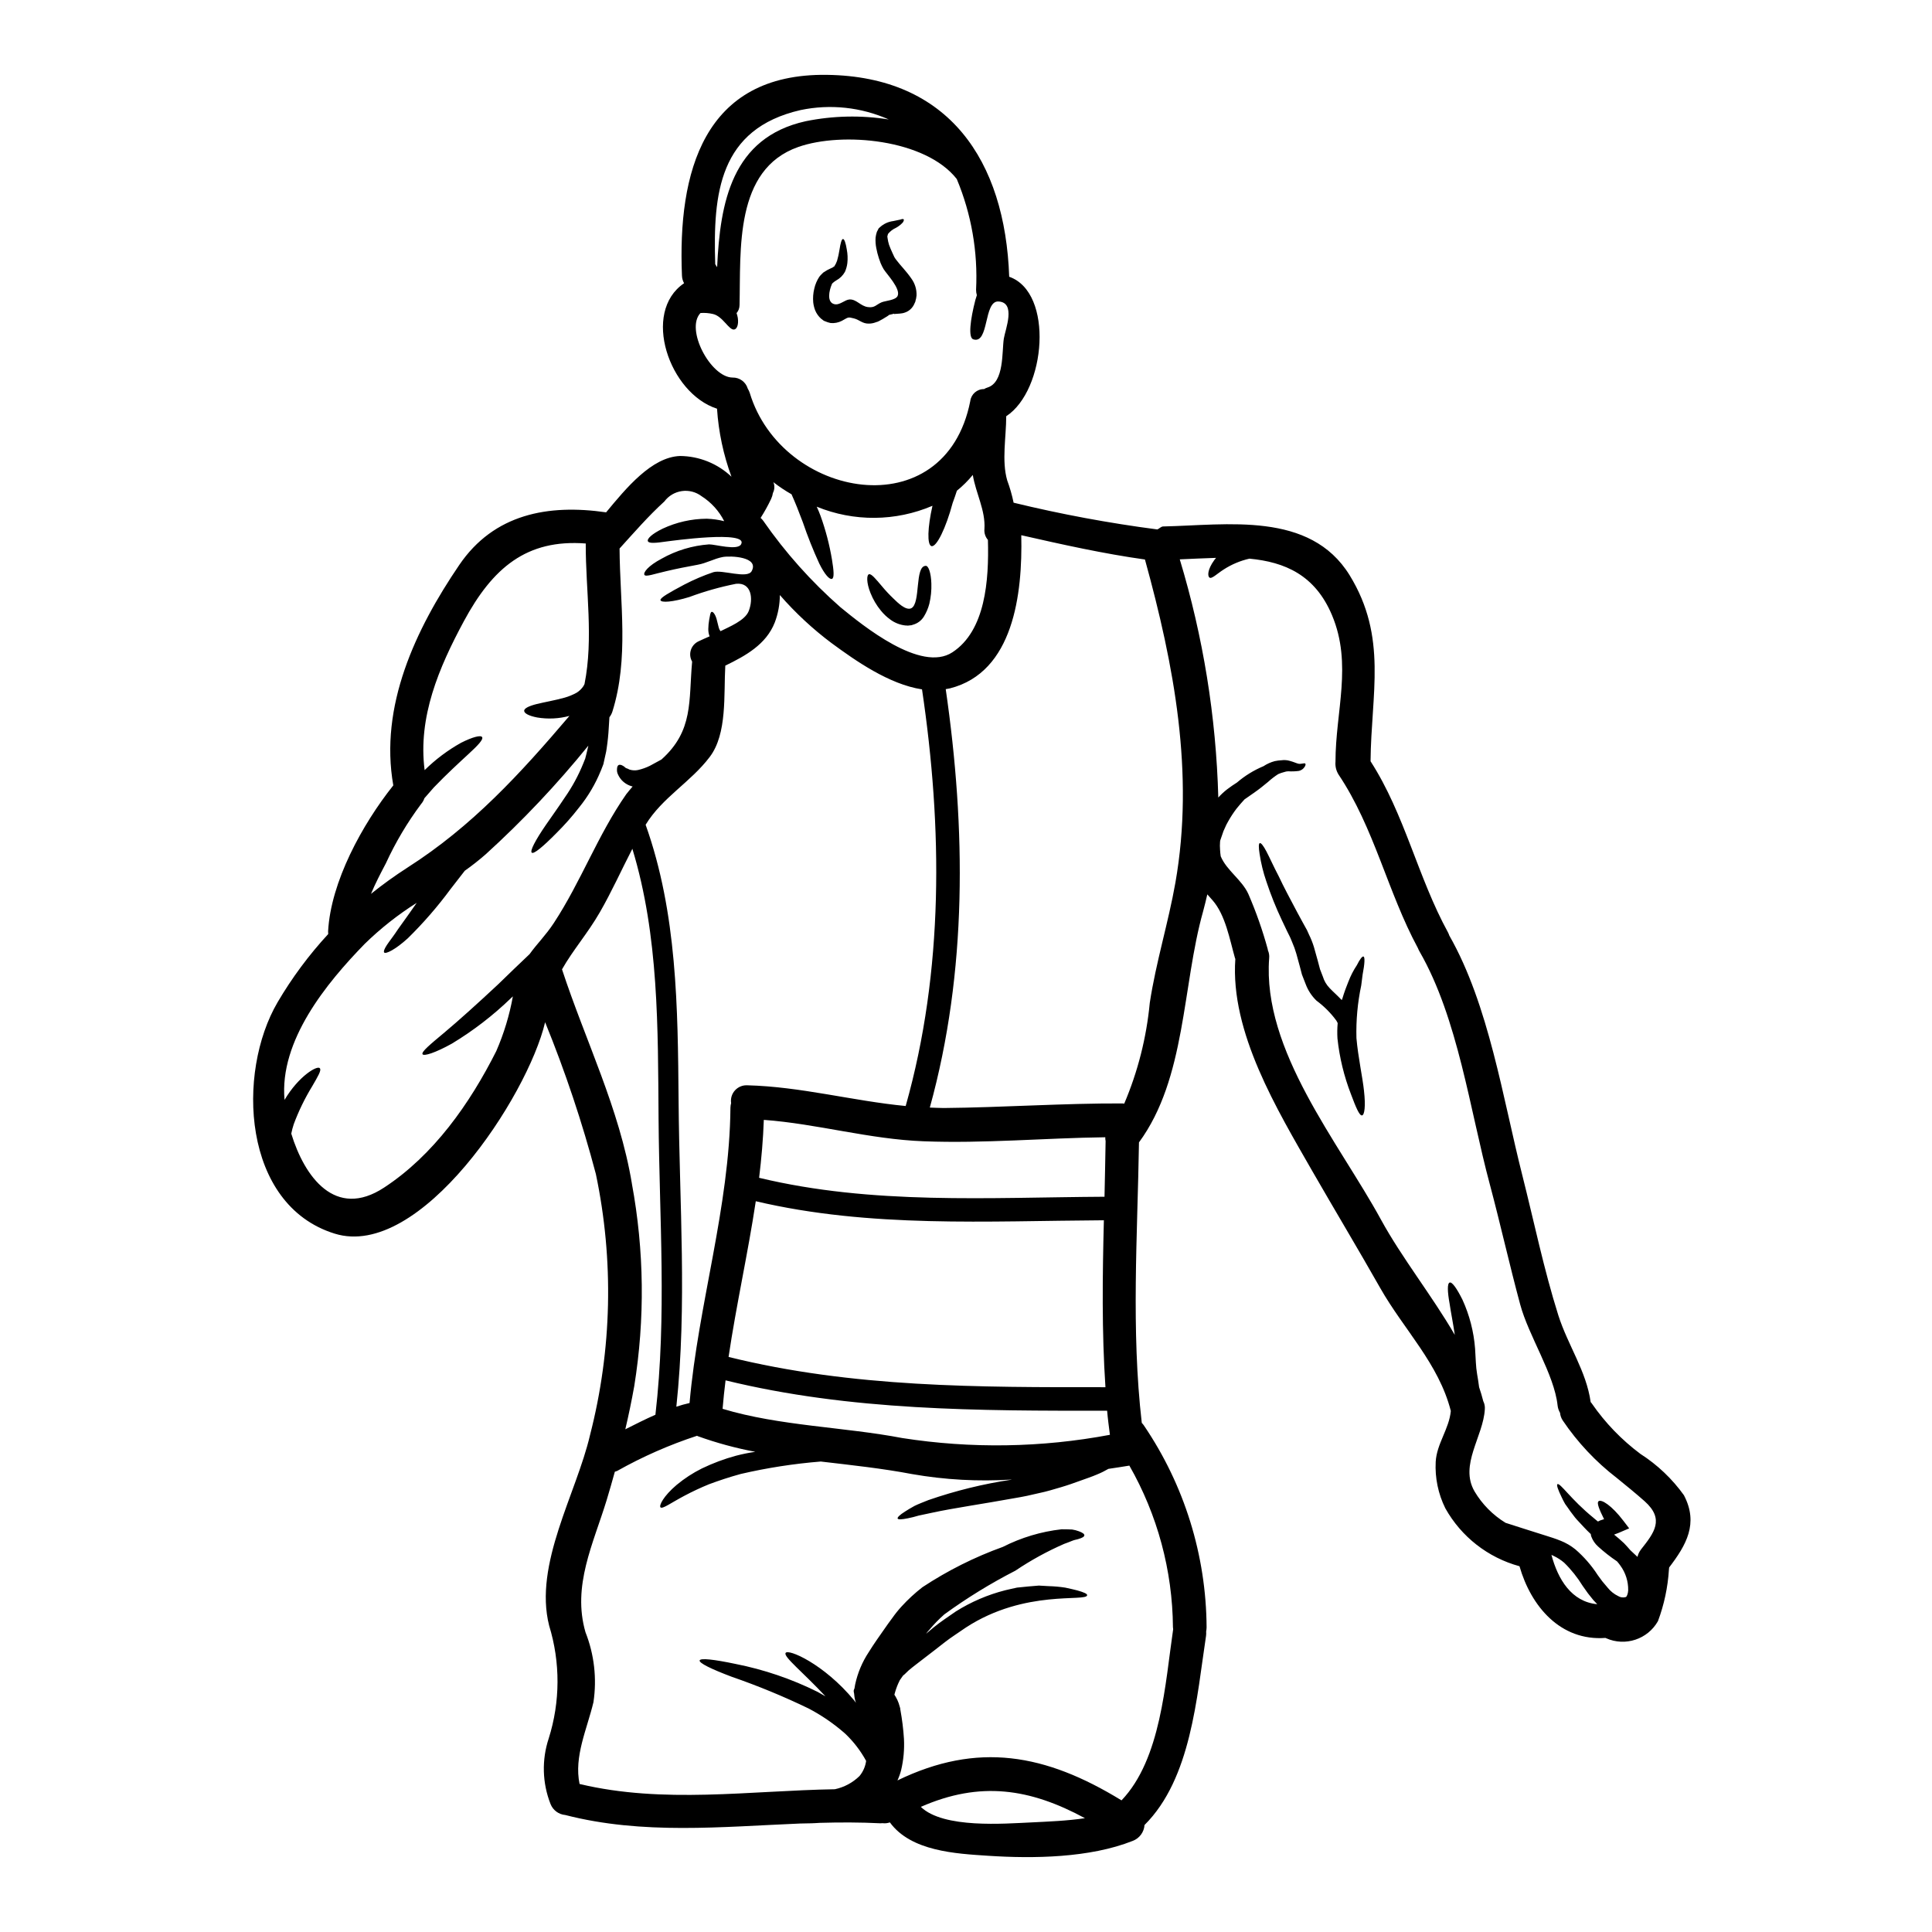 <?xml version="1.0" encoding="UTF-8"?>
<!-- Uploaded to: SVG Repo, www.svgrepo.com, Generator: SVG Repo Mixer Tools -->
<svg fill="#000000" width="800px" height="800px" version="1.1" viewBox="144 144 512 512" xmlns="http://www.w3.org/2000/svg">
 <g>
  <path d="m383.47 587.86-0.09 0.09v0.027l-0.207 0.27c-0.234 0.359-0.473 0.684-0.711 1.012-0.145 0.297-0.27 0.562-0.395 0.832h-0.004c-0.43 0.977-0.777 1.988-1.039 3.023 0.117 0.18 0.234 0.359 0.355 0.566v0.004c0.312 0.535 0.578 1.102 0.785 1.691l0.297 0.98 0.031 0.117 0.086 0.297v0.117l0.031 0.238c0.469 2.543 0.785 5.109 0.949 7.688 0.145 2.777-0.105 5.559-0.742 8.266-0.242 0.945-0.57 1.867-0.98 2.754 21.254-10.301 39.191-7.086 59.379 5.285 10.477-10.953 11.578-31.094 13.684-45.336l0.004 0.004c-0.031-0.188-0.051-0.375-0.059-0.562-0.121-15.027-4.098-29.773-11.551-42.82-1.812 0.297-3.684 0.594-5.555 0.863h0.004c-0.965 0.562-1.965 1.059-3 1.48-1.367 0.594-2.91 1.098-4.453 1.66-1.543 0.562-3.266 1.18-5.117 1.723-1.852 0.543-3.828 1.156-5.875 1.574-2.051 0.504-4.156 0.949-6.324 1.305-8.66 1.574-16.418 2.672-21.852 3.859-1.367 0.297-2.613 0.562-3.711 0.789l-0.004 0.004c-0.938 0.285-1.887 0.523-2.848 0.711-1.602 0.328-2.551 0.359-2.672 0.059-0.121-0.301 0.566-0.98 1.934-1.84 0.68-0.449 1.543-0.953 2.551-1.516 1.039-0.504 2.285-0.98 3.684-1.543l-0.004 0.004c7.152-2.477 14.516-4.285 22-5.406 0-0.031 0.031-0.031 0.059-0.031-8.832 0.562-17.703 0.074-26.422-1.453-7.777-1.484-15.973-2.363-24.168-3.324-7.137 0.574-14.223 1.672-21.199 3.293-3.059 0.832-5.875 1.781-8.43 2.731-2.231 0.91-4.406 1.93-6.531 3.059-3.543 1.871-5.82 3.594-6.324 3.059-0.418-0.477 0.738-2.941 4.305-5.969v0.004c2.043-1.695 4.273-3.148 6.648-4.332 2.906-1.402 5.938-2.539 9.055-3.383 1.684-0.438 3.391-0.785 5.117-1.039-5.172-0.969-10.254-2.352-15.203-4.129-0.09-0.027-0.148-0.086-0.238-0.117-7.348 2.41-14.441 5.531-21.18 9.324-0.195 0.078-0.395 0.148-0.598 0.203-0.684 2.523-1.426 5.019-2.168 7.516-3.543 11.605-9.176 22.711-5.609 35.031v-0.004c2.32 5.887 3.047 12.273 2.109 18.527-1.719 7.215-5.195 14.371-3.68 21.676 22.207 5.312 45.008 1.777 67.66 1.395h-0.004c2.469-0.523 4.734-1.738 6.535-3.504 0.945-1.145 1.555-2.535 1.75-4.008-1.469-2.691-3.352-5.137-5.578-7.246-2.938-2.578-6.164-4.801-9.621-6.617-6.637-3.211-13.461-6.023-20.43-8.434-5.434-2.047-8.699-3.652-8.488-4.328 0.207-0.676 3.797-0.27 9.469 0.922 7.562 1.488 14.895 3.984 21.797 7.418 0.711 0.395 1.395 0.789 2.078 1.18-5.969-6.41-11.164-10.48-10.57-11.488 0.594-1.215 10.129 2.852 18.141 12.527l0.504 0.68-0.004 0.004c-0.23-0.672-0.383-1.371-0.445-2.078-0.027-0.562-0.145-0.68-0.145-1.039v-0.117l0.086-0.355 0.059-0.059 0.031-0.09 0.086-0.395 0.121-0.742 0.004-0.004c0.656-3.047 1.871-5.945 3.59-8.547 1.398-2.254 2.883-4.328 4.156-6.144l0.98-1.398 1.156-1.574c0.746-1.059 1.559-2.07 2.438-3.027 1.688-1.844 3.531-3.543 5.508-5.078 6.656-4.394 13.812-7.981 21.32-10.684 4.863-2.473 10.133-4.051 15.559-4.664 1.098 0 2.019 0.031 2.789 0.062 0.617 0.094 1.227 0.25 1.812 0.473 0.949 0.359 1.457 0.711 1.426 1.07-0.031 0.359-0.504 0.652-1.484 0.949-0.477 0.176-1.129 0.234-1.75 0.504-0.621 0.27-1.309 0.508-2.051 0.789l-0.004-0.004c-4.535 1.98-8.883 4.363-12.988 7.129-6.566 3.367-12.859 7.238-18.824 11.578-1.453 1.281-2.801 2.672-4.039 4.156-0.285 0.309-0.551 0.633-0.789 0.977 0.652-0.531 1.309-1.098 1.969-1.66 1.812-1.484 3.859-2.82 5.902-4.246 4.039-2.535 8.445-4.43 13.066-5.609 1.07-0.238 2.109-0.504 3.148-0.711 1.008-0.09 2.019-0.207 3-0.301 0.98-0.09 1.898-0.145 2.789-0.234 0.918 0.059 1.777 0.09 2.609 0.148 1.473 0.039 2.941 0.168 4.398 0.395 1.242 0.27 2.312 0.504 3.176 0.738 1.719 0.477 2.641 0.895 2.613 1.246 0 1.902-16.422-1.66-32.125 8.582-1.902 1.34-3.828 2.523-5.582 3.891-1.75 1.367-3.445 2.703-5.078 3.938-0.832 0.652-1.66 1.277-2.434 1.875-0.77 0.594-1.457 1.125-2.109 1.691-0.297 0.266-0.594 0.562-0.863 0.832l-0.445 0.414zm206.81-47.562c3.891 7.477 0.594 13.152-3.938 19.094-0.027 0.176-0.027 0.355-0.059 0.562-0.289 4.672-1.266 9.277-2.906 13.66-2.723 4.816-8.66 6.781-13.719 4.539-0.059 0-0.117-0.059-0.176-0.09-11.965 0.891-19.773-8.402-22.801-19v0.004c-8.348-2.273-15.43-7.805-19.652-15.352-1.895-3.82-2.773-8.062-2.555-12.32 0.27-4.809 3.562-8.703 4.008-13.48-3.203-12.559-12.438-21.527-18.703-32.57-5.875-10.359-11.992-20.543-17.934-30.875-9.379-16.391-21.848-36.875-20.469-56.352-0.023-0.07-0.055-0.141-0.09-0.207-1.395-4.894-2.523-11.457-5.969-15.352-0.473-0.535-0.922-1.039-1.367-1.547-0.355 1.516-0.711 3.059-1.125 4.543-5.555 19.742-4.484 44.18-16.984 61.188-0.395 24.797-2.106 49.672 0.742 74.344h0.004c0.211 0.211 0.398 0.438 0.562 0.684 10.719 15.785 16.5 34.398 16.609 53.477-0.008 0.379-0.047 0.754-0.117 1.125 0.031 0.387 0.02 0.773-0.031 1.156-2.465 16.18-3.938 37.824-16.301 50.117-0.129 1.902-1.359 3.551-3.148 4.215-11.371 4.516-26.309 4.723-38.27 3.938-8.641-0.562-20.469-1.18-26.066-8.848-0.633 0.227-1.305 0.297-1.969 0.207-0.18 0-0.359 0.031-0.535 0.031-5.375-0.27-10.719-0.27-16.062-0.117-0.742 0.059-1.484 0.086-2.254 0.117-1.012 0.027-1.969 0.059-2.91 0.059-20.859 0.863-41.773 3.027-62.293-2.254-1.762-0.148-3.281-1.293-3.918-2.941-2.176-5.547-2.344-11.68-0.473-17.336 3.074-9.727 3.117-20.164 0.117-29.914-4.125-16.301 7.215-34.945 10.836-50.5 5.824-22.633 6.352-46.305 1.547-69.176-3.613-13.684-8.105-27.121-13.449-40.23-4.664 19.773-33.133 63.09-55.789 56.02-24.492-7.602-26.035-42.664-15.109-61.309l-0.004 0.004c3.812-6.488 8.312-12.551 13.418-18.078 0-0.238-0.027-0.477-0.027-0.742 0.711-13.09 9.023-28.293 17.277-38.656-3.703-20.996 5.863-41.332 17.477-58.41 9.203-13.539 23.574-16.18 38.922-13.953 5.281-6.383 12.082-14.664 19.594-14.934 5.074 0.043 9.941 2.004 13.625 5.492-2.133-5.793-3.422-11.863-3.828-18.023-12.68-4.066-20.074-25.559-8.73-33.25v-0.004c-0.348-0.625-0.543-1.328-0.562-2.047-1.125-27.156 5.582-53.609 38.387-53.172 32.363 0.418 47.266 22.715 48.336 53.504 11.906 4.184 9.738 30.102-0.789 36.965 0 5.512-1.246 11.809 0.266 17.012 0.711 1.922 1.277 3.894 1.691 5.902 12.559 3.051 25.277 5.418 38.094 7.086 0.477-0.176 0.98-0.789 1.543-0.789 16.895-0.355 38.895-4.098 49.406 12.914 10.125 16.48 5.699 31.414 5.551 49.312 9.086 14.102 12.5 30.727 20.547 45.395h-0.004c0.133 0.254 0.242 0.516 0.328 0.789 10.508 18.438 14.168 43.141 19.355 63.566 3.117 12.352 5.699 24.906 9.527 37.051 2.555 8.02 7.422 14.758 8.582 23.043v-0.004c0.117 0.105 0.215 0.227 0.301 0.355 3.539 5.125 7.891 9.637 12.883 13.363 4.519 2.894 8.445 6.629 11.566 11zm-11.414 14.344c3.543-4.484 6.297-8.02 1.012-12.77-2.438-2.164-4.934-4.184-7.453-6.234h-0.004c-5.539-4.269-10.359-9.402-14.277-15.199-0.402-0.605-0.648-1.297-0.715-2.019-0.352-0.602-0.574-1.273-0.652-1.969-0.891-8.266-7.66-18.379-9.914-26.766-2.852-10.566-5.227-21.254-8.047-31.828-5.285-19.652-8.402-43.91-18.586-61.633-0.184-0.312-0.344-0.641-0.477-0.98-8.047-14.906-11.547-31.859-21.051-46.02h0.004c-0.617-1.004-0.895-2.18-0.789-3.352v-0.031c0-13.27 4.543-25.797-0.918-38.801-4.484-10.691-12.531-14.102-21.883-14.992-2.426 0.551-4.738 1.523-6.828 2.875-1.812 1.156-3.176 2.582-3.766 2.137-0.508-0.355-0.594-2.047 1.273-4.629 0.148-0.207 0.297-0.395 0.477-0.594-3.207 0.086-6.441 0.27-9.621 0.395 6.199 20.492 9.633 41.723 10.211 63.121 0.719-0.801 1.512-1.535 2.363-2.195 0.891-0.684 1.75-1.246 2.582-1.781 2.106-1.805 4.477-3.266 7.035-4.332 0.91-0.602 1.914-1.055 2.969-1.336 0.605-0.129 1.223-0.207 1.844-0.238 0.695-0.094 1.402-0.043 2.078 0.148 1.125 0.297 1.75 0.621 2.223 0.738 0.789 0.27 1.816-0.297 1.969 0.031 0.117 0.145 0.059 0.395-0.117 0.738l-0.004 0.004c-0.355 0.633-0.977 1.066-1.691 1.184-0.906 0.113-1.82 0.145-2.731 0.086-0.363 0.012-0.727 0.082-1.066 0.207-0.539 0.133-1.066 0.312-1.574 0.535-0.961 0.617-1.863 1.312-2.703 2.078-0.562 0.445-1.125 0.922-1.719 1.395-0.594 0.473-1.398 1.07-2.047 1.516-0.836 0.594-1.664 1.156-2.469 1.719-0.738 0.789-1.395 1.574-2.078 2.406h-0.004c-0.82 1.074-1.562 2.203-2.223 3.383-0.344 0.57-0.641 1.168-0.895 1.785-0.277 0.551-0.504 1.125-0.68 1.719-0.176 0.508-0.359 1.039-0.535 1.547-0.035 0.117-0.055 0.234-0.059 0.355-0.059 0.723-0.059 1.445 0 2.168 0.031 0.562 0.09 1.156 0.176 1.719 1.574 3.769 5.613 6.207 7.332 10.004v0.004c2.047 4.727 3.758 9.594 5.117 14.562 0.027 0.117 0.027 0.234 0.059 0.355h0.004c0.285 0.652 0.398 1.367 0.324 2.078-1.844 24.492 18.438 48.777 29.629 69.273 5.551 10.156 13.477 20.074 19.566 30.551-0.449-3.117-1.039-5.938-1.367-8.227-0.594-3.262-0.652-5.398 0-5.641 0.652-0.238 1.898 1.547 3.387 4.516 1.875 4.098 3.012 8.496 3.356 12.988 0.09 1.273 0.148 2.496 0.207 3.68 0.051 1.023 0.16 2.047 0.328 3.059 0.203 1.18 0.395 2.363 0.531 3.477 0.418 1.215 0.789 2.465 1.102 3.711 0.332 0.66 0.477 1.398 0.414 2.137-0.395 7.215-6.797 14.758-2.731 21.762h-0.004c2.023 3.41 4.848 6.273 8.227 8.34l4.543 1.457c1.969 0.621 4.098 1.309 6.379 2.019 0.566 0.176 1.18 0.395 1.75 0.562 0.27 0.117 0.625 0.207 0.863 0.301l1.012 0.395 0.004-0.004c1.418 0.562 2.742 1.336 3.934 2.289 2.293 1.98 4.293 4.281 5.938 6.828l1.219 1.66 1.453 1.723v0.004c0.738 0.914 1.672 1.656 2.731 2.168 0.613 0.383 1.363 0.48 2.051 0.262 0.207-0.027 0.594-0.859 0.621-1.777 0.043-2.356-0.684-4.66-2.078-6.562-0.27-0.395-0.562-0.742-0.863-1.098h0.004c-1.789-1.199-3.484-2.527-5.074-3.981-0.781-0.707-1.383-1.594-1.754-2.582-0.082-0.219-0.133-0.449-0.148-0.684-0.594-0.562-1.18-1.125-1.723-1.719-0.711-0.742-1.395-1.484-2.019-2.168s-1.156-1.516-1.691-2.164c-0.473-0.711-0.949-1.34-1.367-1.934-0.324-0.559-0.621-1.133-0.891-1.723-1.008-2.051-1.426-3.297-1.156-3.504 0.711-0.477 3.504 3.977 9.562 8.906 0.355 0.328 0.789 0.652 1.18 0.977v0.004c0.199-0.117 0.406-0.215 0.621-0.297 0.355-0.117 0.68-0.234 1.008-0.328-1.242-2.496-2.047-4.363-1.426-4.777 0.742-0.508 3.418 1.098 6.535 5.195l1.543 2.019-2.754 1.18c-0.395 0.148-0.836 0.328-1.246 0.477 0.832 0.652 1.719 1.426 2.641 2.285 0.562 0.594 1.129 1.215 1.691 1.871 0.684 0.621 1.309 1.215 1.871 1.75l-0.004 0.004c0.156-0.711 0.473-1.379 0.922-1.953zm-11.578 14.488c-0.355-0.359-0.711-0.742-1.066-1.129l-1.398-1.75c-0.473-0.652-0.949-1.309-1.395-1.969-1.379-2.238-3.023-4.305-4.902-6.144-0.836-0.715-1.762-1.312-2.754-1.785l-0.625-0.297c1.719 6.496 5.34 12.449 12.129 13.074zm-111.79-191.23c5.078-28.977-0.355-57.656-8.074-85.625-11.043-1.543-21.91-3.977-32.777-6.438 0.359 15.555-2.047 36.309-18.895 40.586-0.355 0.086-0.738 0.145-1.125 0.207 5.344 36.871 5.758 74.816-4.215 110.89 1.215 0.027 2.434 0.117 3.648 0.117 15.828-0.148 31.648-1.277 47.477-1.215 0.145 0.027 0.27 0.027 0.395 0.059v-0.004c3.613-8.496 5.898-17.5 6.769-26.691 1.645-10.836 4.906-21.168 6.797-31.887zm-17.359 146.34c-0.27-2.137-0.562-4.246-0.738-6.383-34.023 0.027-67.93 0.059-101.12-8.047-0.328 2.492-0.562 5.019-0.789 7.543 15.023 4.543 32.273 4.809 47.625 7.746h0.004c18.258 2.848 36.867 2.559 55.023-0.859zm-1.141-77.848c-0.074-0.328-0.102-0.668-0.086-1.008-16.062 0.203-32.125 1.688-48.156 1.066-14.34-0.535-28.176-4.633-42.336-5.672-0.18 5.137-0.625 10.234-1.246 15.352 29.984 7.215 60.922 5.195 91.531 5.019 0.102-4.898 0.219-9.828 0.293-14.758zm-99.918 57.211c32.84 8.137 66.266 8.047 99.875 8.02-0.98-14.727-0.789-29.453-0.418-44.238-30.848 0.176-61.992 2.078-92.246-5.047-2.074 13.777-5.164 27.461-7.211 41.266zm80.133 123.36c4.66-0.234 9.555-0.414 14.309-1.125-14.562-7.871-27.73-9.918-43.492-3 5.992 5.816 22.297 4.426 29.184 4.125zm-7.188-393.23c0.395-2.438 3.324-9.621-1.453-9.84-3.938-0.148-2.406 11.414-6.652 10.031-1.367-0.445-0.789-5.195 0.562-10.418 0.117-0.445 0.27-0.863 0.395-1.277-0.137-0.465-0.207-0.945-0.207-1.426 0.508-10.047-1.238-20.082-5.117-29.363-8.266-10.566-30.344-12.594-42.012-8.488-16.98 5.969-15.199 27.285-15.555 41.949h-0.004c-0.008 0.762-0.285 1.5-0.785 2.078 0.145 0.406 0.254 0.82 0.328 1.246 0.27 1.871-0.27 2.969-0.922 3.09-1.367 0.328-3.027-3.504-5.641-4.098-1.09-0.258-2.211-0.348-3.328-0.266-4.098 4.305 2.703 17.039 8.488 17.102h0.004c1.855-0.047 3.512 1.156 4.039 2.934 0.203 0.34 0.375 0.699 0.508 1.074 8.457 28.145 51.777 36.102 58.457 2.227 0.23-1.832 1.801-3.203 3.648-3.18 0.289-0.176 0.598-0.312 0.922-0.414 4.473-1.383 3.789-9.52 4.324-12.961zm-13.625 83.129c8.758-5.731 9.707-19.062 9.41-29.781-0.699-0.809-1.035-1.871-0.922-2.938 0.301-4.898-2.285-9.414-3.086-14.285v0.004c-1.262 1.531-2.672 2.934-4.215 4.184-0.328 1.039-0.711 2.137-1.129 3.266-1.781 6.648-4.273 11.758-5.613 11.414-1.18-0.328-1.039-4.93 0.27-10.691l-0.004 0.004c-9.777 4.176-20.824 4.266-30.668 0.238 0.359 0.789 0.711 1.602 1.012 2.434 1.355 3.762 2.367 7.637 3.027 11.578 0.477 2.91 0.652 4.867 0 5.117-0.652 0.246-1.969-1.215-3.352-4.039h-0.004c-1.641-3.574-3.098-7.231-4.363-10.953-1.039-2.789-2.047-5.316-3-7.422-1.68-0.953-3.285-2.023-4.809-3.211 0.383 0.922 0.34 1.965-0.117 2.852-0.086 0.543-0.246 1.074-0.477 1.574-0.824 1.738-1.754 3.426-2.793 5.047 0.258 0.219 0.488 0.469 0.688 0.742 5.863 8.445 12.734 16.141 20.465 22.922 5.93 4.848 21.332 17.434 29.68 11.945zm-12.383 120.24c10.129-35.863 9.77-73.777 4.328-110.41-8.758-1.34-17.711-7.66-23.93-12.234v0.004c-5.019-3.758-9.629-8.039-13.746-12.77-0.008 2.477-0.461 4.93-1.336 7.246-2.285 5.848-7.746 8.848-13.121 11.461-0.445 7.629 0.566 18.02-4.125 24.195-5.051 6.691-12.594 10.75-16.984 17.965v0.027c8.344 23.395 8.52 48.414 8.73 73.094 0.207 27.227 2.285 54.035-0.594 81.109l-0.004 0.004c1.152-0.387 2.32-0.715 3.504-0.98 2.312-26.246 10.602-51.895 10.836-78.258v-0.004c0.012-0.41 0.07-0.816 0.18-1.215-0.184-1.223 0.188-2.461 1.02-3.375 0.828-0.914 2.023-1.41 3.254-1.348 14.199 0.359 27.887 4.129 41.988 5.492zm-26.527-260.97c7.262-1.48 14.727-1.641 22.043-0.473-7.332-3.262-15.508-4.137-23.363-2.492-21.648 4.961-23.223 22.18-22.625 40.852 0.176 0.27 0.355 0.535 0.504 0.789 0.773-17.148 3.891-34.34 23.441-38.676zm-14.293 119.23c2.078-3.828-5.613-4.129-7.691-3.742-2.312 0.449-4.273 1.633-6.648 2.051-2.754 0.504-5.512 1.039-8.266 1.691-3.176 0.711-5.465 1.602-5.816 0.98-0.355-0.621 1.008-2.406 4.543-4.273h-0.004c3.867-2.184 8.168-3.481 12.598-3.805 1.574-0.027 7.543 1.723 8.488-0.027 2.078-3.801-18.703-0.863-19.742-0.742-2.754 0.395-4.66 0.594-4.957-0.059s1.098-1.969 3.891-3.324v-0.004c3.664-1.715 7.652-2.617 11.699-2.641 1.562 0.051 3.113 0.27 4.629 0.652-1.367-2.707-3.438-4.992-5.996-6.617-1.488-1.133-3.367-1.621-5.219-1.359-1.855 0.262-3.523 1.25-4.641 2.75-4.273 3.891-8.016 8.223-11.875 12.469 0.09 14.488 2.523 29.125-1.902 43.23-0.176 0.535-0.441 1.039-0.785 1.484-0.059 0.922-0.117 1.871-0.18 2.883-0.086 1.66-0.266 3.473-0.562 5.461-0.117 1.012-0.395 1.816-0.562 2.754l-0.148 0.68-0.086 0.359v0.09l-0.062 0.203c-0.027 0.059-0.086 0.238-0.086 0.238l-0.566 1.453h-0.008c-1.438 3.551-3.398 6.867-5.816 9.84-1.84 2.375-3.836 4.625-5.965 6.738-3.543 3.594-6 5.641-6.535 5.195-0.535-0.445 0.922-3.266 3.801-7.449 1.426-2.078 3.176-4.484 4.961-7.188 1.953-2.797 3.586-5.805 4.867-8.965l0.473-1.18 0.059-0.145c0-0.031 0.09-0.359 0.09-0.359l0.176-0.68c0.18-0.789 0.418-1.664 0.566-2.406h0.004c-8.32 10.273-17.414 19.902-27.199 28.793-1.773 1.551-3.625 3.008-5.551 4.367-1.219 1.574-2.465 3.207-3.801 4.898-3.41 4.621-7.184 8.965-11.281 12.988-3.324 3.027-5.82 4.215-6.266 3.797-0.234-0.27 0.031-0.98 0.711-2.019 0.68-1.039 1.844-2.465 2.973-4.215 1.367-1.84 3.027-4.273 4.93-6.945-4.961 3.129-9.578 6.769-13.777 10.867-10.125 10.391-22.684 25.684-21.254 41.355 3.769-6.379 8.789-9.262 9.352-8.371 0.504 0.504-0.562 2.227-2.019 4.75-1.953 3.191-3.594 6.559-4.894 10.066-0.27 0.816-0.488 1.652-0.656 2.496 3.504 11.457 11.668 22.77 24.582 14.309 13.152-8.609 22.742-22.266 29.75-36.188v-0.004c2.023-4.641 3.496-9.504 4.394-14.488-0.18 0.145-0.328 0.328-0.508 0.473-4.754 4.594-10.012 8.641-15.672 12.055-4.426 2.465-7.391 3.352-7.75 2.816-0.418-0.621 2.051-2.641 5.816-5.789 3.684-3.086 8.703-7.602 14.168-12.707 2.973-2.883 5.789-5.613 8.375-8.047 1.969-2.754 4.273-4.961 6.438-8.266 7.188-10.953 11.672-23.363 19.18-34.113 0.535-0.711 1.129-1.367 1.691-2.047l0.008 0.008c-1.117-0.266-2.129-0.852-2.91-1.695-0.434-0.484-0.785-1.035-1.039-1.633-0.156-0.363-0.23-0.762-0.207-1.156 0-0.621 0.148-1.07 0.445-1.215 0.297-0.145 0.742-0.059 1.277 0.297 0.27 0.117 0.531 0.535 0.859 0.594 0.328 0.059 0.535 0.27 0.863 0.359l-0.004-0.004c0.688 0.195 1.41 0.223 2.109 0.086 1.102-0.25 2.168-0.625 3.176-1.125 1.066-0.566 2.106-1.129 3.059-1.664 8.551-7.66 7.184-15.496 8.133-25.945v-0.004c-0.543-0.93-0.664-2.051-0.332-3.078 0.328-1.027 1.082-1.867 2.062-2.309 0.832-0.418 1.844-0.832 2.91-1.309v0.004c-0.035-0.031-0.055-0.074-0.059-0.121-0.215-0.602-0.312-1.234-0.297-1.871 0.016-0.816 0.094-1.629 0.238-2.434 0.234-1.246 0.301-1.902 0.621-2.051 0.324-0.148 0.953 0.535 1.34 1.902 0.148 0.594 0.355 1.367 0.562 2.227 0.086 0.359 0.246 0.691 0.477 0.98 2.285-1.156 6.504-2.82 7.477-5.344 1.246-3.176 0.789-7.629-3.356-7.215-4.215 0.832-8.355 2.004-12.379 3.5-4.328 1.34-7.602 1.605-7.66 0.789 0-0.621 2.227-1.902 6.352-4.098 2.469-1.281 5.027-2.375 7.66-3.266 2.32-0.742 9 1.855 10.16-0.281zm-25.504 223.57c3.031-26.246 1.039-51.984 0.836-78.379-0.18-24.051 0.086-48.543-6.945-71.613-2.883 5.582-5.465 11.344-8.613 16.809-3.207 5.582-7.125 10.004-10.031 15.141 6.234 19 15.199 36.812 18.523 56.793h-0.008c3.281 17.727 3.492 35.883 0.625 53.68-0.684 3.828-1.484 7.66-2.363 11.414 2.633-1.324 5.266-2.664 7.973-3.852zm-18.793-193.64c2.434-12.172 0.297-24.82 0.328-37.172 0-0.027 0.027-0.059 0.027-0.086-15.742-1.219-24.73 6.504-32.332 20.605-6.621 12.289-12.203 25.41-10.391 39.453 2.875-2.832 6.117-5.269 9.645-7.242 3.117-1.574 5.227-2.078 5.582-1.516 0.418 0.594-1.098 2.195-3.59 4.484-2.406 2.227-5.762 5.285-9.207 8.875-0.859 0.953-1.691 1.934-2.492 2.852-0.184 0.559-0.477 1.074-0.863 1.516-3.664 4.902-6.797 10.18-9.352 15.742-1.395 2.644-2.789 5.316-3.938 8.078 3.094-2.484 6.316-4.801 9.648-6.949 17.184-10.965 29.953-24.949 42.941-40.211-2.785 0.75-5.703 0.895-8.547 0.418-2.168-0.418-3.414-1.07-3.445-1.75s1.309-1.309 3.324-1.812c2.019-0.504 4.75-0.953 7.391-1.691h0.004c1.125-0.32 2.211-0.77 3.234-1.34 0.695-0.445 1.293-1.031 1.75-1.719 0.105-0.172 0.199-0.352 0.281-0.535z"/>
  <path d="m505.48 433.18c0.445 3.859 0.148 6.324-0.535 6.414-0.684 0.09-1.602-2.078-2.91-5.582-1.844-4.758-3.055-9.738-3.594-14.812-0.082-1.355-0.062-2.719 0.059-4.07l-0.328-0.621h0.004c-1.48-2.031-3.262-3.82-5.285-5.316-1.297-1.254-2.293-2.785-2.91-4.481-0.328-0.789-0.652-1.633-0.949-2.438-0.207-0.789-0.418-1.574-0.621-2.363-0.301-1.07-0.594-2.109-0.863-3.148-0.301-1.062-0.68-2.106-1.129-3.117l-0.328-0.789-0.027-0.09-0.031-0.059-0.027-0.059-0.18-0.395c-0.234-0.477-0.473-0.98-0.738-1.484-0.477-0.98-0.922-1.93-1.367-2.883v0.004c-1.59-3.356-2.969-6.805-4.137-10.332-0.812-2.363-1.41-4.801-1.781-7.273-0.27-1.75-0.27-2.754 0.059-2.852 0.328-0.094 0.949 0.68 1.777 2.254 0.832 1.574 1.844 3.891 3.266 6.59 1.277 2.754 3.031 6 4.93 9.594 0.477 0.891 0.98 1.812 1.484 2.731l0.789 1.426 0.203 0.355 0.09 0.18 0.176 0.395 0.328 0.738 0.004 0.004c0.523 1.059 0.961 2.164 1.305 3.297 0.328 1.18 0.684 2.406 1.012 3.621 0.203 0.738 0.395 1.484 0.59 2.227 0.27 0.648 0.508 1.273 0.742 1.93h0.004c0.344 1.16 0.965 2.219 1.809 3.086 0.891 0.953 2.078 1.969 3.207 3.176l0.176-0.445c0.504-1.691 1.07-3.176 1.574-4.426l0.004 0.004c0.586-1.547 1.34-3.019 2.254-4.394 0.789-1.574 1.426-2.406 1.75-2.285 0.418 0.148 0.328 1.902-0.234 4.809-0.09 0.832-0.207 1.781-0.359 2.82v0.004c-0.973 4.594-1.398 9.285-1.273 13.98 0.441 5.082 1.621 10.309 2.016 14.078z"/>
  <path d="m390.82 298.66c0.059 1.801-0.121 3.598-0.535 5.348-0.309 1.18-0.789 2.312-1.426 3.352-0.652 1.078-1.695 1.863-2.91 2.199l-0.477 0.148h-0.176l-0.418 0.059-0.395 0.031-0.148-0.031h-0.297 0.004c-1.484-0.141-2.902-0.684-4.098-1.574-0.934-0.672-1.773-1.465-2.496-2.363-1.156-1.398-2.082-2.973-2.754-4.66-1.129-2.82-1.039-4.84-0.395-4.992 0.645-0.148 1.719 1.18 3.445 3.207v0.004c0.961 1.156 1.992 2.258 3.086 3.293 0.953 0.922 3.176 3.176 4.633 2.527 2.613-1.219 0.863-11.254 3.891-11.254 0.66-0.043 1.375 1.742 1.465 4.707z"/>
  <path d="m385.5 217.79c0.969 1.309 1.461 2.914 1.391 4.543-0.027 0.27-0.059 0.504-0.117 0.789l-0.117 0.414-0.09 0.418c-0.117 0.297-0.27 0.594-0.414 0.891v-0.004c-0.324 0.609-0.793 1.129-1.367 1.512-0.289 0.191-0.602 0.348-0.93 0.461-0.254 0.098-0.516 0.168-0.785 0.211-0.953 0.148-1.547 0.117-1.992 0.176l-0.145 0.031-0.031-0.117-0.359 0.117-0.891 0.203v0.004c-0.246 0.199-0.508 0.379-0.785 0.535-0.613 0.398-1.25 0.766-1.902 1.098l-0.117 0.059c-0.059 0.031-0.328 0.148-0.328 0.148l-0.234 0.059-0.418 0.148v0.004c-0.516 0.172-1.059 0.266-1.602 0.266-1.691 0.059-2.523-1.012-3.938-1.367-1.75-0.445-1.426-0.328-3.266 0.652v0.004c-0.91 0.457-1.926 0.652-2.941 0.562-0.508-0.105-1.008-0.266-1.484-0.477l-0.176-0.059c-0.059-0.027-0.301-0.176-0.301-0.176l-0.176-0.148v-0.004c-0.141-0.082-0.273-0.18-0.395-0.293-0.688-0.613-1.227-1.375-1.574-2.231-0.254-0.668-0.422-1.367-0.504-2.078-0.109-1.211-0.02-2.438 0.27-3.621 0.254-1.145 0.715-2.231 1.363-3.207 0.207-0.262 0.43-0.504 0.672-0.73l0.359-0.359 0.148-0.086 0.234-0.148v-0.004c0.422-0.289 0.867-0.539 1.336-0.742 0.445-0.203 0.566-0.27 0.836-0.395h-0.004c0.098-0.105 0.219-0.188 0.355-0.234 0.309-0.465 0.559-0.961 0.742-1.484 0.285-0.984 0.504-1.988 0.656-3 0.266-1.723 0.562-2.789 0.918-2.789 0.355 0 0.711 0.949 1.012 2.789h-0.004c0.227 1.172 0.277 2.375 0.152 3.562-0.094 0.816-0.316 1.613-0.652 2.363-0.531 0.953-1.328 1.734-2.289 2.254-0.281 0.16-0.543 0.348-0.785 0.562l-0.238 0.207h-0.004c-0.082 0.098-0.141 0.207-0.176 0.328-0.68 1.574-1.367 4.691 0.684 5.195 1.453 0.355 2.754-1.18 4.066-1.246 1.812-0.059 2.883 1.75 4.809 2.019 1.871 0.27 2.195-0.652 3.68-1.273 1.039-0.418 3.684-0.535 4.215-1.664 0.895-1.898-2.879-5.789-3.707-7.125v-0.004c-0.297-0.504-0.559-1.031-0.785-1.574-0.148-0.445-0.328-0.891-0.477-1.336-0.285-0.875-0.512-1.766-0.68-2.672-0.18-0.906-0.242-1.832-0.184-2.754 0.062-0.523 0.176-1.035 0.344-1.535l0.234-0.445 0.059-0.117 0.148-0.301 0.059-0.086 0.27-0.238c0.977-0.914 2.219-1.496 3.543-1.664 0.789-0.176 1.453-0.297 1.898-0.395 0.477-0.176 0.789-0.207 0.895-0.059 0.105 0.148 0.027 0.414-0.238 0.832h-0.004c-0.527 0.574-1.148 1.055-1.836 1.426-0.809 0.363-1.52 0.914-2.078 1.602 0 0.062-0.148 0.535-0.148 0.535-0.09 0.359 0.059 0.395 0.031 0.566h-0.004c0.082 0.605 0.211 1.199 0.395 1.781 0.234 0.652 0.535 1.367 0.891 2.137l0.535 1.156c0.176 0.293 0.375 0.574 0.594 0.836 0.996 1.34 2.453 2.738 3.879 4.785z"/>
  <path d="m383.48 587.86-0.031 0.059-0.027 0.031h-0.035z"/>
 </g>
</svg>